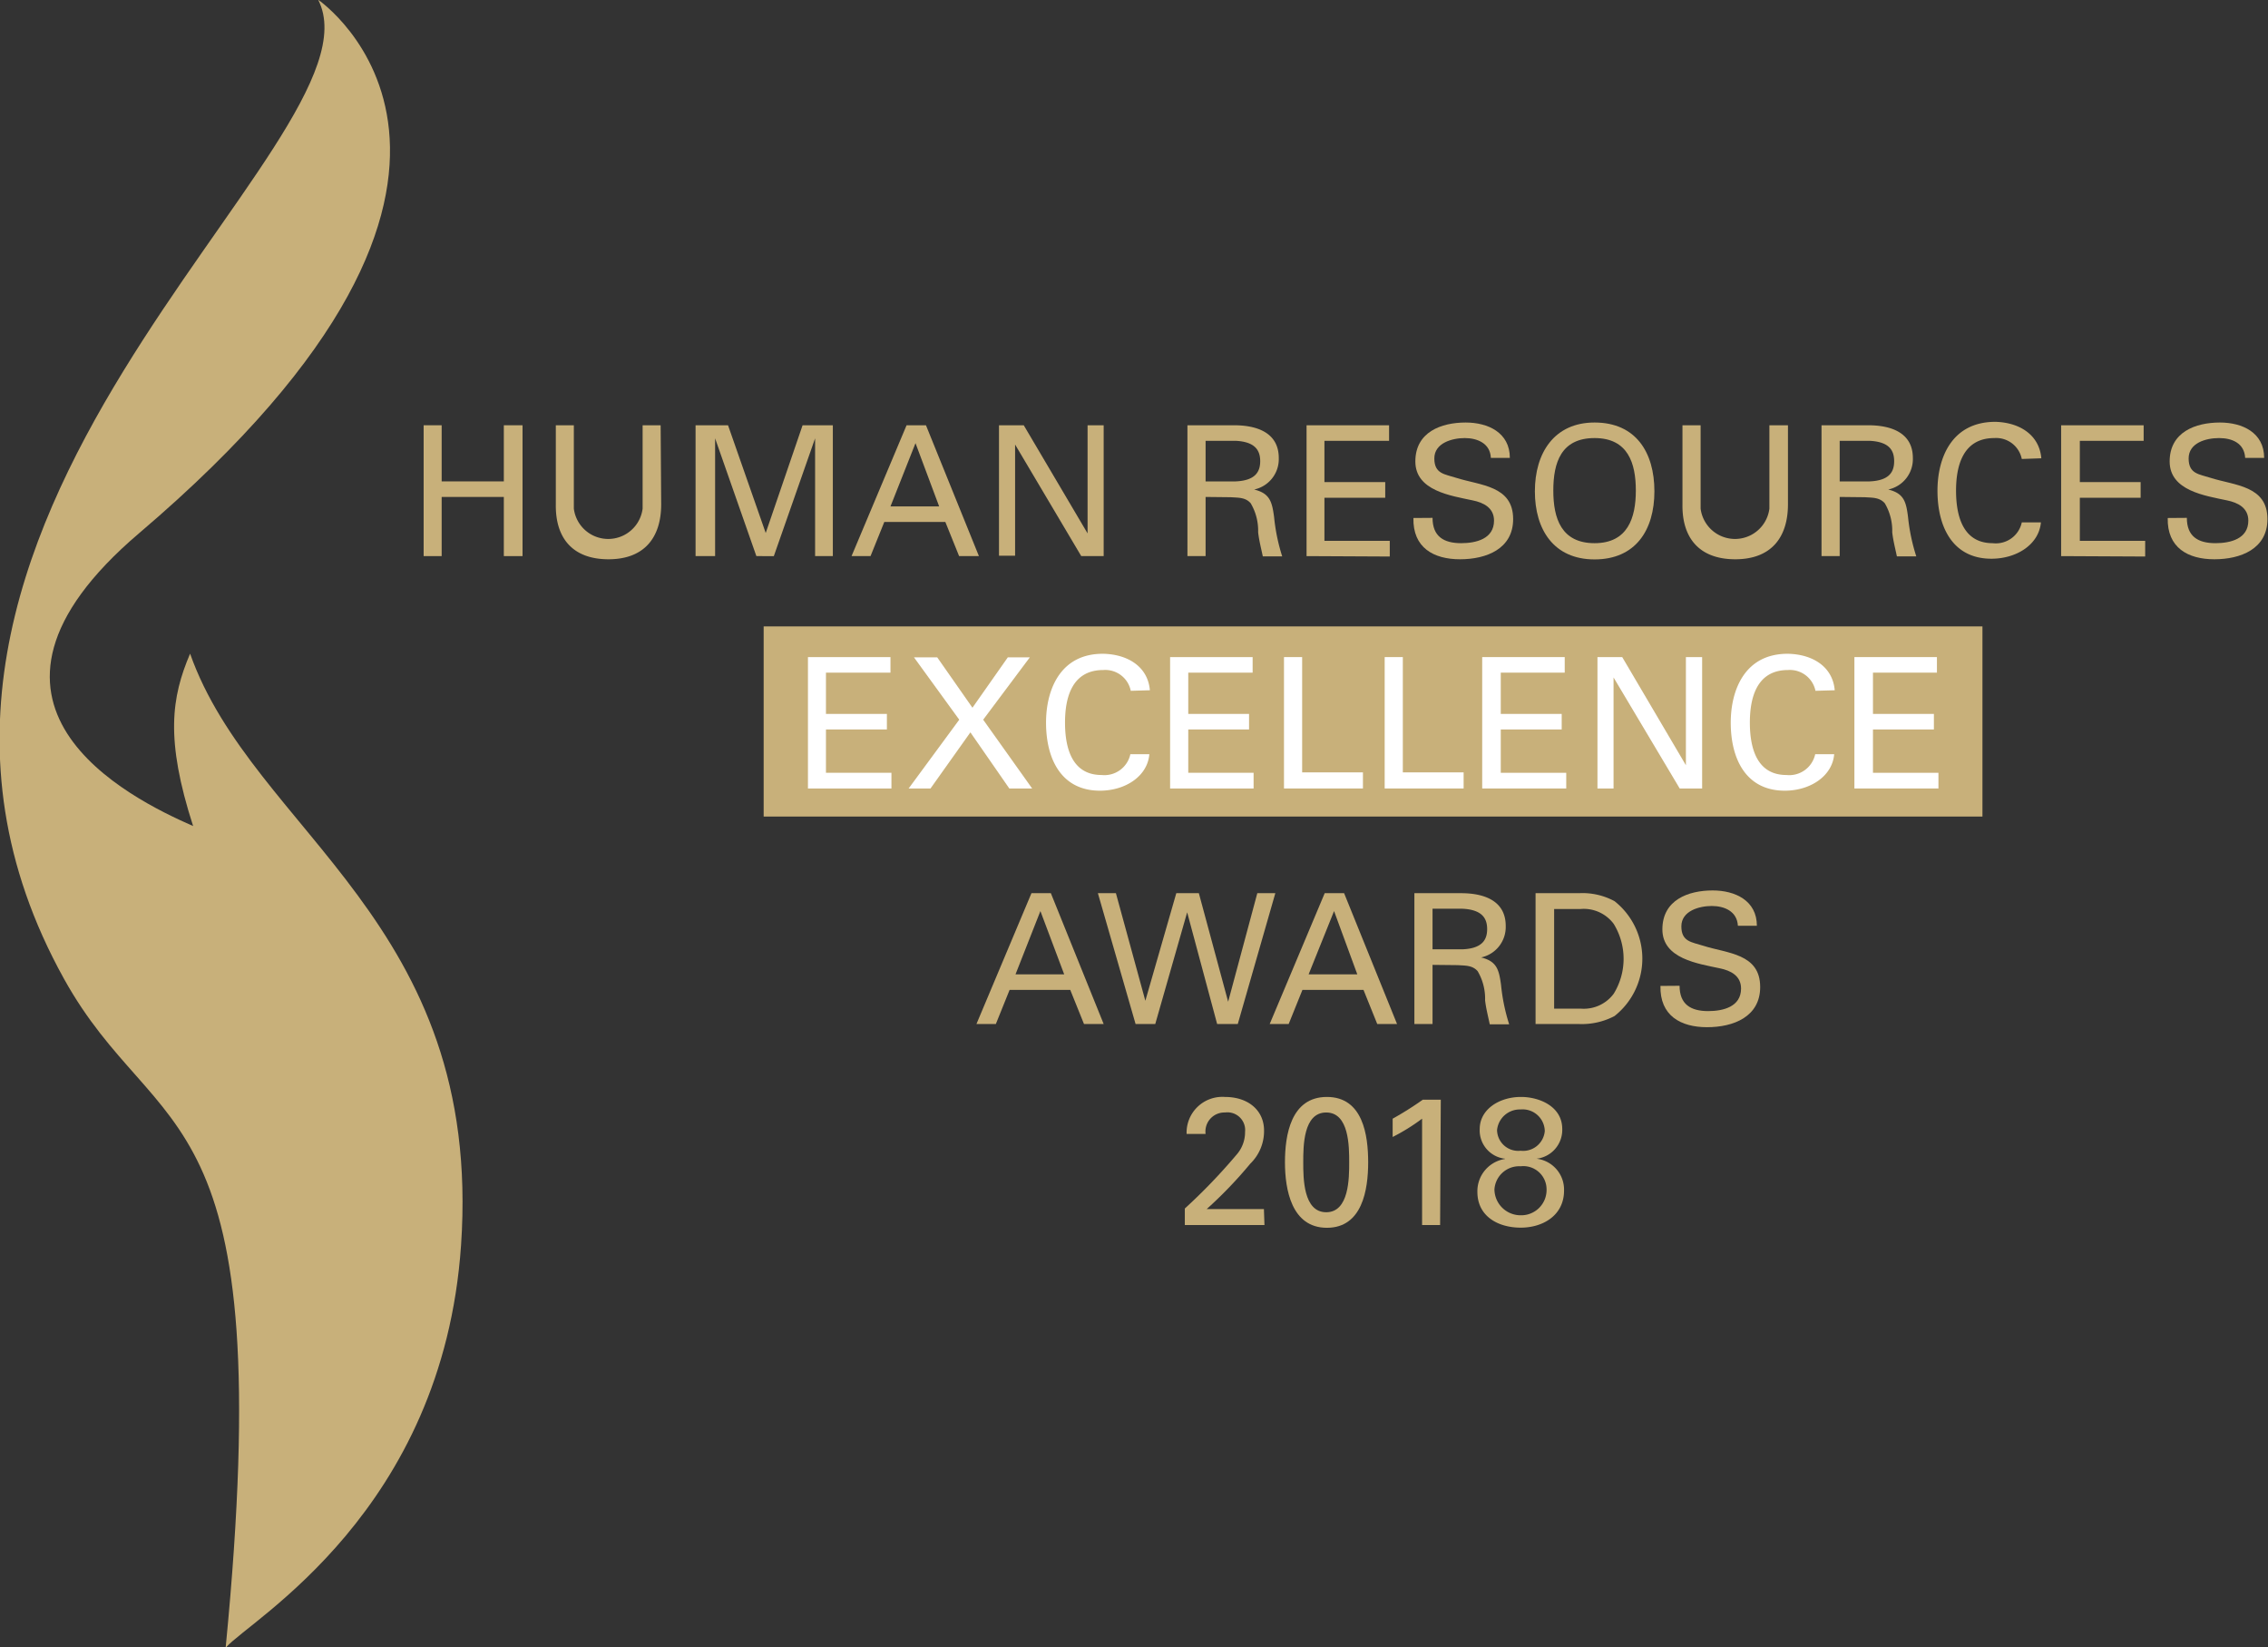<svg xmlns="http://www.w3.org/2000/svg" xmlns:xlink="http://www.w3.org/1999/xlink" width="164.89" height="119.73" viewBox="0 0 164.89 119.73"><rect x="0" y="0" width="164.89" height="119.73" fill="#333333" stroke="none"/><defs><clipPath id="a" transform="translate(-28.01 -3.69)"><rect x="28.01" y="3.69" width="166.33" height="119.73" fill="none"/></clipPath></defs><title>LoGo HREA</title><rect x="55.52" y="45.53" width="88.61" height="13.82" fill="#c8b07a"/><path d="M86.75,61V51.45h6v1.13H88.06v3h4.43v1.13H88.06v3.15h4.76V61Z" transform="translate(-28.01 -3.69)" fill="#fff"/><path d="M95.66,61H94.07l3.68-5-3.29-4.53h1.69l2.56,3.66,2.57-3.66h1.6L99.49,56l3.56,5h-1.66l-2.83-4.08Z" transform="translate(-28.01 -3.69)" fill="#fff"/><path d="M110.22,53.9a1.89,1.89,0,0,0-2-1.51c-2.35,0-2.78,2.14-2.78,3.82,0,2,.59,3.81,2.66,3.81a1.93,1.93,0,0,0,2.09-1.51h1.38c-.13,1.59-1.73,2.65-3.59,2.65-2.8,0-3.92-2.29-3.92-4.95,0-2.33,1-5.05,4.21-5,1.83.06,3.2,1,3.34,2.65Z" transform="translate(-28.01 -3.69)" fill="#fff"/><path d="M113.08,61V51.45h6v1.13H114.4v3h4.42v1.13H114.4v3.15h4.75V61Z" transform="translate(-28.01 -3.69)" fill="#fff"/><path d="M121.36,61V51.45h1.32v8.38h4.42V61Z" transform="translate(-28.01 -3.69)" fill="#fff"/><path d="M128.68,61V51.45H130v8.38h4.42V61Z" transform="translate(-28.01 -3.69)" fill="#fff"/><path d="M135.77,61V51.45h6v1.13h-4.65v3h4.43v1.13h-4.43v3.15h4.76V61Z" transform="translate(-28.01 -3.69)" fill="#fff"/><path d="M151.76,51.45V61h-1.63l-4.81-8.07h0V61h-1.17V51.45h1.8l4.63,7.86h0V51.45Z" transform="translate(-28.01 -3.69)" fill="#fff"/><path d="M160,53.9a1.9,1.9,0,0,0-2-1.51c-2.34,0-2.77,2.14-2.77,3.82,0,2,.59,3.81,2.66,3.81a1.93,1.93,0,0,0,2.09-1.51h1.38c-.13,1.59-1.74,2.65-3.59,2.65-2.81,0-3.93-2.29-3.93-4.95,0-2.33,1-5.05,4.22-5,1.83.06,3.2,1,3.34,2.65Z" transform="translate(-28.01 -3.69)" fill="#fff"/><path d="M162.83,61V51.45h6v1.13h-4.65v3h4.43v1.13h-4.43v3.15h4.76V61Z" transform="translate(-28.01 -3.69)" fill="#fff"/><path d="M58.81,44.11V34.6h1.31v4.08h4.52V34.6H66v9.51H64.64v-4.3H60.12v4.3Z" transform="translate(-28.01 -3.69)" fill="#c8b07a"/><path d="M76.08,40.34c0,2.45-1.25,4-3.83,4s-3.87-1.51-3.83-4V34.6h1.31v6.06a2.52,2.52,0,0,0,5,0V34.6h1.31Z" transform="translate(-28.01 -3.69)" fill="#c8b07a"/><path d="M87.27,35.55h0l-3,8.56H83l-3-8.56h0v8.56H78.58V34.6h2.36l2.74,7.83h0l2.68-7.83h2.2v9.51H87.27Z" transform="translate(-28.01 -3.69)" fill="#c8b07a"/><path d="M89.92,44.11l4-9.51h1.41l3.85,9.51H97.74l-1-2.48H92.3l-1,2.48Zm2.83-3.61h3.54l-1.72-4.6Z" transform="translate(-28.01 -3.69)" fill="#c8b07a"/><path d="M108.25,34.6v9.51h-1.63L101.81,36h0v8.08h-1.17V34.6h1.8l4.64,7.86h0V34.6Z" transform="translate(-28.01 -3.69)" fill="#c8b07a"/><path d="M115.66,39.81v4.3h-1.32V34.6h3.4c1.59,0,3.24.5,3.24,2.38a2.26,2.26,0,0,1-1.79,2.29v0c1.14.28,1.3.88,1.45,2a13.84,13.84,0,0,0,.59,2.86h-1.41c-.12-.57-.28-1.19-.34-1.76a3.91,3.91,0,0,0-.54-2.1c-.38-.44-.91-.4-1.44-.44Zm0-1.13h2.18c1.46-.06,1.79-.72,1.79-1.47s-.33-1.41-1.79-1.48h-2.18Z" transform="translate(-28.01 -3.69)" fill="#c8b07a"/><path d="M123,44.11V34.6h6v1.13H124.3v3h4.42v1.14H124.3V43h4.75v1.14Z" transform="translate(-28.01 -3.69)" fill="#c8b07a"/><path d="M132.16,41.33c0,1.34.8,1.84,2.08,1.84,1.08,0,2.39-.31,2.39-1.64,0-.93-.76-1.31-1.55-1.47-1.57-.34-4.17-.69-4.17-2.83s1.88-2.83,3.66-2.83c1.62,0,3.21.73,3.21,2.57H136.4c-.05-1.07-1-1.44-1.9-1.44s-2.21.35-2.21,1.48.76,1.14,1.59,1.41c1.75.56,4.14.56,4.14,3,0,2.16-1.94,2.92-3.86,2.92s-3.44-.84-3.39-3Z" transform="translate(-28.01 -3.69)" fill="#c8b07a"/><path d="M143.94,34.4c3,0,4.35,2.17,4.35,5s-1.38,4.95-4.35,4.95-4.34-2.17-4.34-4.95S141,34.4,143.94,34.4Zm0,8.77c2.41,0,3-1.84,3-3.82s-.56-3.82-3-3.82-3,1.79-3,3.82S141.53,43.17,143.94,43.17Z" transform="translate(-28.01 -3.69)" fill="#c8b07a"/><path d="M158,40.34c0,2.45-1.25,4-3.83,4s-3.88-1.51-3.84-4V34.6h1.32v6.06a2.52,2.52,0,0,0,5,0V34.6H158Z" transform="translate(-28.01 -3.69)" fill="#c8b07a"/><path d="M161.76,39.81v4.3h-1.32V34.6h3.4c1.59,0,3.24.5,3.24,2.38a2.26,2.26,0,0,1-1.79,2.29v0c1.14.28,1.3.88,1.44,2a13.86,13.86,0,0,0,.6,2.86h-1.41c-.12-.57-.28-1.19-.34-1.76a3.91,3.91,0,0,0-.54-2.1c-.39-.44-.91-.4-1.44-.44Zm0-1.13h2.17c1.47-.06,1.79-.72,1.79-1.47s-.32-1.41-1.79-1.48h-2.17Z" transform="translate(-28.01 -3.69)" fill="#c8b07a"/><path d="M175,37.05a1.9,1.9,0,0,0-2-1.52c-2.35,0-2.78,2.15-2.78,3.82,0,2,.59,3.82,2.66,3.82A1.93,1.93,0,0,0,175,41.66h1.39c-.14,1.59-1.74,2.64-3.6,2.64-2.8,0-3.92-2.29-3.92-4.95,0-2.33,1-5,4.21-5,1.83.05,3.2,1,3.34,2.65Z" transform="translate(-28.01 -3.69)" fill="#c8b07a"/><path d="M177.86,44.11V34.6h6v1.13h-4.64v3h4.42v1.14h-4.42V43h4.75v1.14Z" transform="translate(-28.01 -3.69)" fill="#c8b07a"/><path d="M187,41.33c0,1.34.8,1.84,2.08,1.84,1.08,0,2.39-.31,2.39-1.64,0-.93-.76-1.31-1.55-1.47-1.57-.34-4.17-.69-4.17-2.83s1.88-2.83,3.66-2.83c1.62,0,3.21.73,3.21,2.57h-1.38c-.06-1.07-.95-1.44-1.9-1.44s-2.21.35-2.21,1.48.76,1.14,1.59,1.41c1.75.56,4.14.56,4.14,3,0,2.16-1.94,2.92-3.86,2.92s-3.44-.84-3.39-3Z" transform="translate(-28.01 -3.69)" fill="#c8b07a"/><path d="M99,78.12l4-9.51h1.41l3.84,9.51h-1.43l-1-2.48h-4.41l-1,2.48Zm2.84-3.61h3.54l-1.73-4.6Z" transform="translate(-28.01 -3.69)" fill="#c8b07a"/><path d="M107.83,68.61h1.31l2.14,7.82h0l2.25-7.82h1.64l2.13,7.89h0l2.12-7.89h1.31L118,78.12H116.5L114.32,70h0L112,78.12h-1.43Z" transform="translate(-28.01 -3.69)" fill="#c8b07a"/><path d="M120.32,78.12l4-9.51h1.41l3.85,9.51h-1.44l-1-2.48H122.7l-1,2.48Zm2.83-3.61h3.54L125,69.91Z" transform="translate(-28.01 -3.69)" fill="#c8b07a"/><path d="M132.16,73.82v4.3h-1.32V68.61h3.4c1.59,0,3.24.5,3.24,2.38a2.26,2.26,0,0,1-1.79,2.29v0c1.14.28,1.3.88,1.45,2a13.84,13.84,0,0,0,.59,2.86h-1.41c-.12-.57-.28-1.19-.34-1.75a3.92,3.92,0,0,0-.54-2.11c-.38-.44-.91-.4-1.44-.44Zm0-1.13h2.17c1.47-.06,1.8-.72,1.8-1.47s-.33-1.41-1.8-1.48h-2.17Z" transform="translate(-28.01 -3.69)" fill="#c8b07a"/><path d="M139.65,68.61h3.16a4.9,4.9,0,0,1,2.58.58,5.32,5.32,0,0,1,0,8.35,5.1,5.1,0,0,1-2.58.58h-3.16ZM141,77h1.92a2.71,2.71,0,0,0,2.41-1.08,4.84,4.84,0,0,0,0-5.08,2.71,2.71,0,0,0-2.41-1.08H141Z" transform="translate(-28.01 -3.69)" fill="#c8b07a"/><path d="M150.12,75.34c0,1.34.8,1.84,2.08,1.84,1.08,0,2.39-.31,2.39-1.64,0-.93-.76-1.31-1.55-1.47-1.57-.34-4.17-.69-4.17-2.83s1.88-2.83,3.66-2.83c1.62,0,3.21.73,3.21,2.57h-1.38c-.06-1.07-1-1.44-1.9-1.44s-2.21.35-2.21,1.48.76,1.14,1.59,1.41c1.75.56,4.14.56,4.14,3,0,2.16-1.94,2.92-3.86,2.92s-3.44-.84-3.39-3Z" transform="translate(-28.01 -3.69)" fill="#c8b07a"/><path d="M119.94,92.73h-5.79v-1.2a41.89,41.89,0,0,0,3.75-3.9,2.48,2.48,0,0,0,.63-1.67,1.29,1.29,0,0,0-1.46-1.41,1.38,1.38,0,0,0-1.41,1.56h-1.38a2.6,2.6,0,0,1,2.78-2.69c1.73,0,2.85,1,2.85,2.44a3.3,3.3,0,0,1-1,2.41,31.23,31.23,0,0,1-3.17,3.3v0h4.16Z" transform="translate(-28.01 -3.69)" fill="#c8b07a"/><path d="M127.48,88.17c0,2-.43,4.76-3,4.76s-3.05-2.78-3.05-4.76.43-4.75,3.05-4.75S127.48,86.2,127.48,88.17Zm-4.72,0c0,1.14,0,3.63,1.67,3.63s1.67-2.49,1.67-3.63,0-3.62-1.67-3.62S122.76,87,122.76,88.17Z" transform="translate(-28.01 -3.69)" fill="#c8b07a"/><path d="M132.71,92.73H131.4V85a14.39,14.39,0,0,1-2.14,1.33l0-1.33a23.53,23.53,0,0,0,2.19-1.38h1.31Z" transform="translate(-28.01 -3.69)" fill="#c8b07a"/><path d="M137.43,87.91a2.07,2.07,0,0,1-1.84-2.16c0-1.42,1.41-2.33,3-2.33,1.34,0,3,.69,3,2.33a2.11,2.11,0,0,1-1.87,2.16h0v0a2.26,2.26,0,0,1,2,2.32c0,1.78-1.51,2.69-3.15,2.69s-3.15-.82-3.15-2.6a2.37,2.37,0,0,1,2-2.39Zm-.77,2.23a1.9,1.9,0,0,0,1.9,1.88,1.84,1.84,0,0,0,1.89-1.88,1.69,1.69,0,0,0-1.89-1.68A1.8,1.8,0,0,0,136.66,90.14Zm1.9-5.81a1.66,1.66,0,0,0-1.71,1.5,1.54,1.54,0,0,0,1.71,1.5,1.58,1.58,0,0,0,1.76-1.43A1.61,1.61,0,0,0,138.56,84.33Z" transform="translate(-28.01 -3.69)" fill="#c8b07a"/><g clip-path="url(#a)"><path d="M44.45,123.42c1.75-2,15.75-9.87,17.08-29.22,1.61-23.53-15.11-30-19.7-43-1.35,3.17-1.82,6.21.22,12.53-4.57-2-18.55-8.85-3.91-21.3,31.07-26.43,13-38.76,13-38.76,5.27,10.26-36.88,38-18.48,71.16,6.82,12.3,15.71,8,11.76,48.57" transform="translate(-28.01 -3.69)" fill="#c8b07a"/></g></svg>